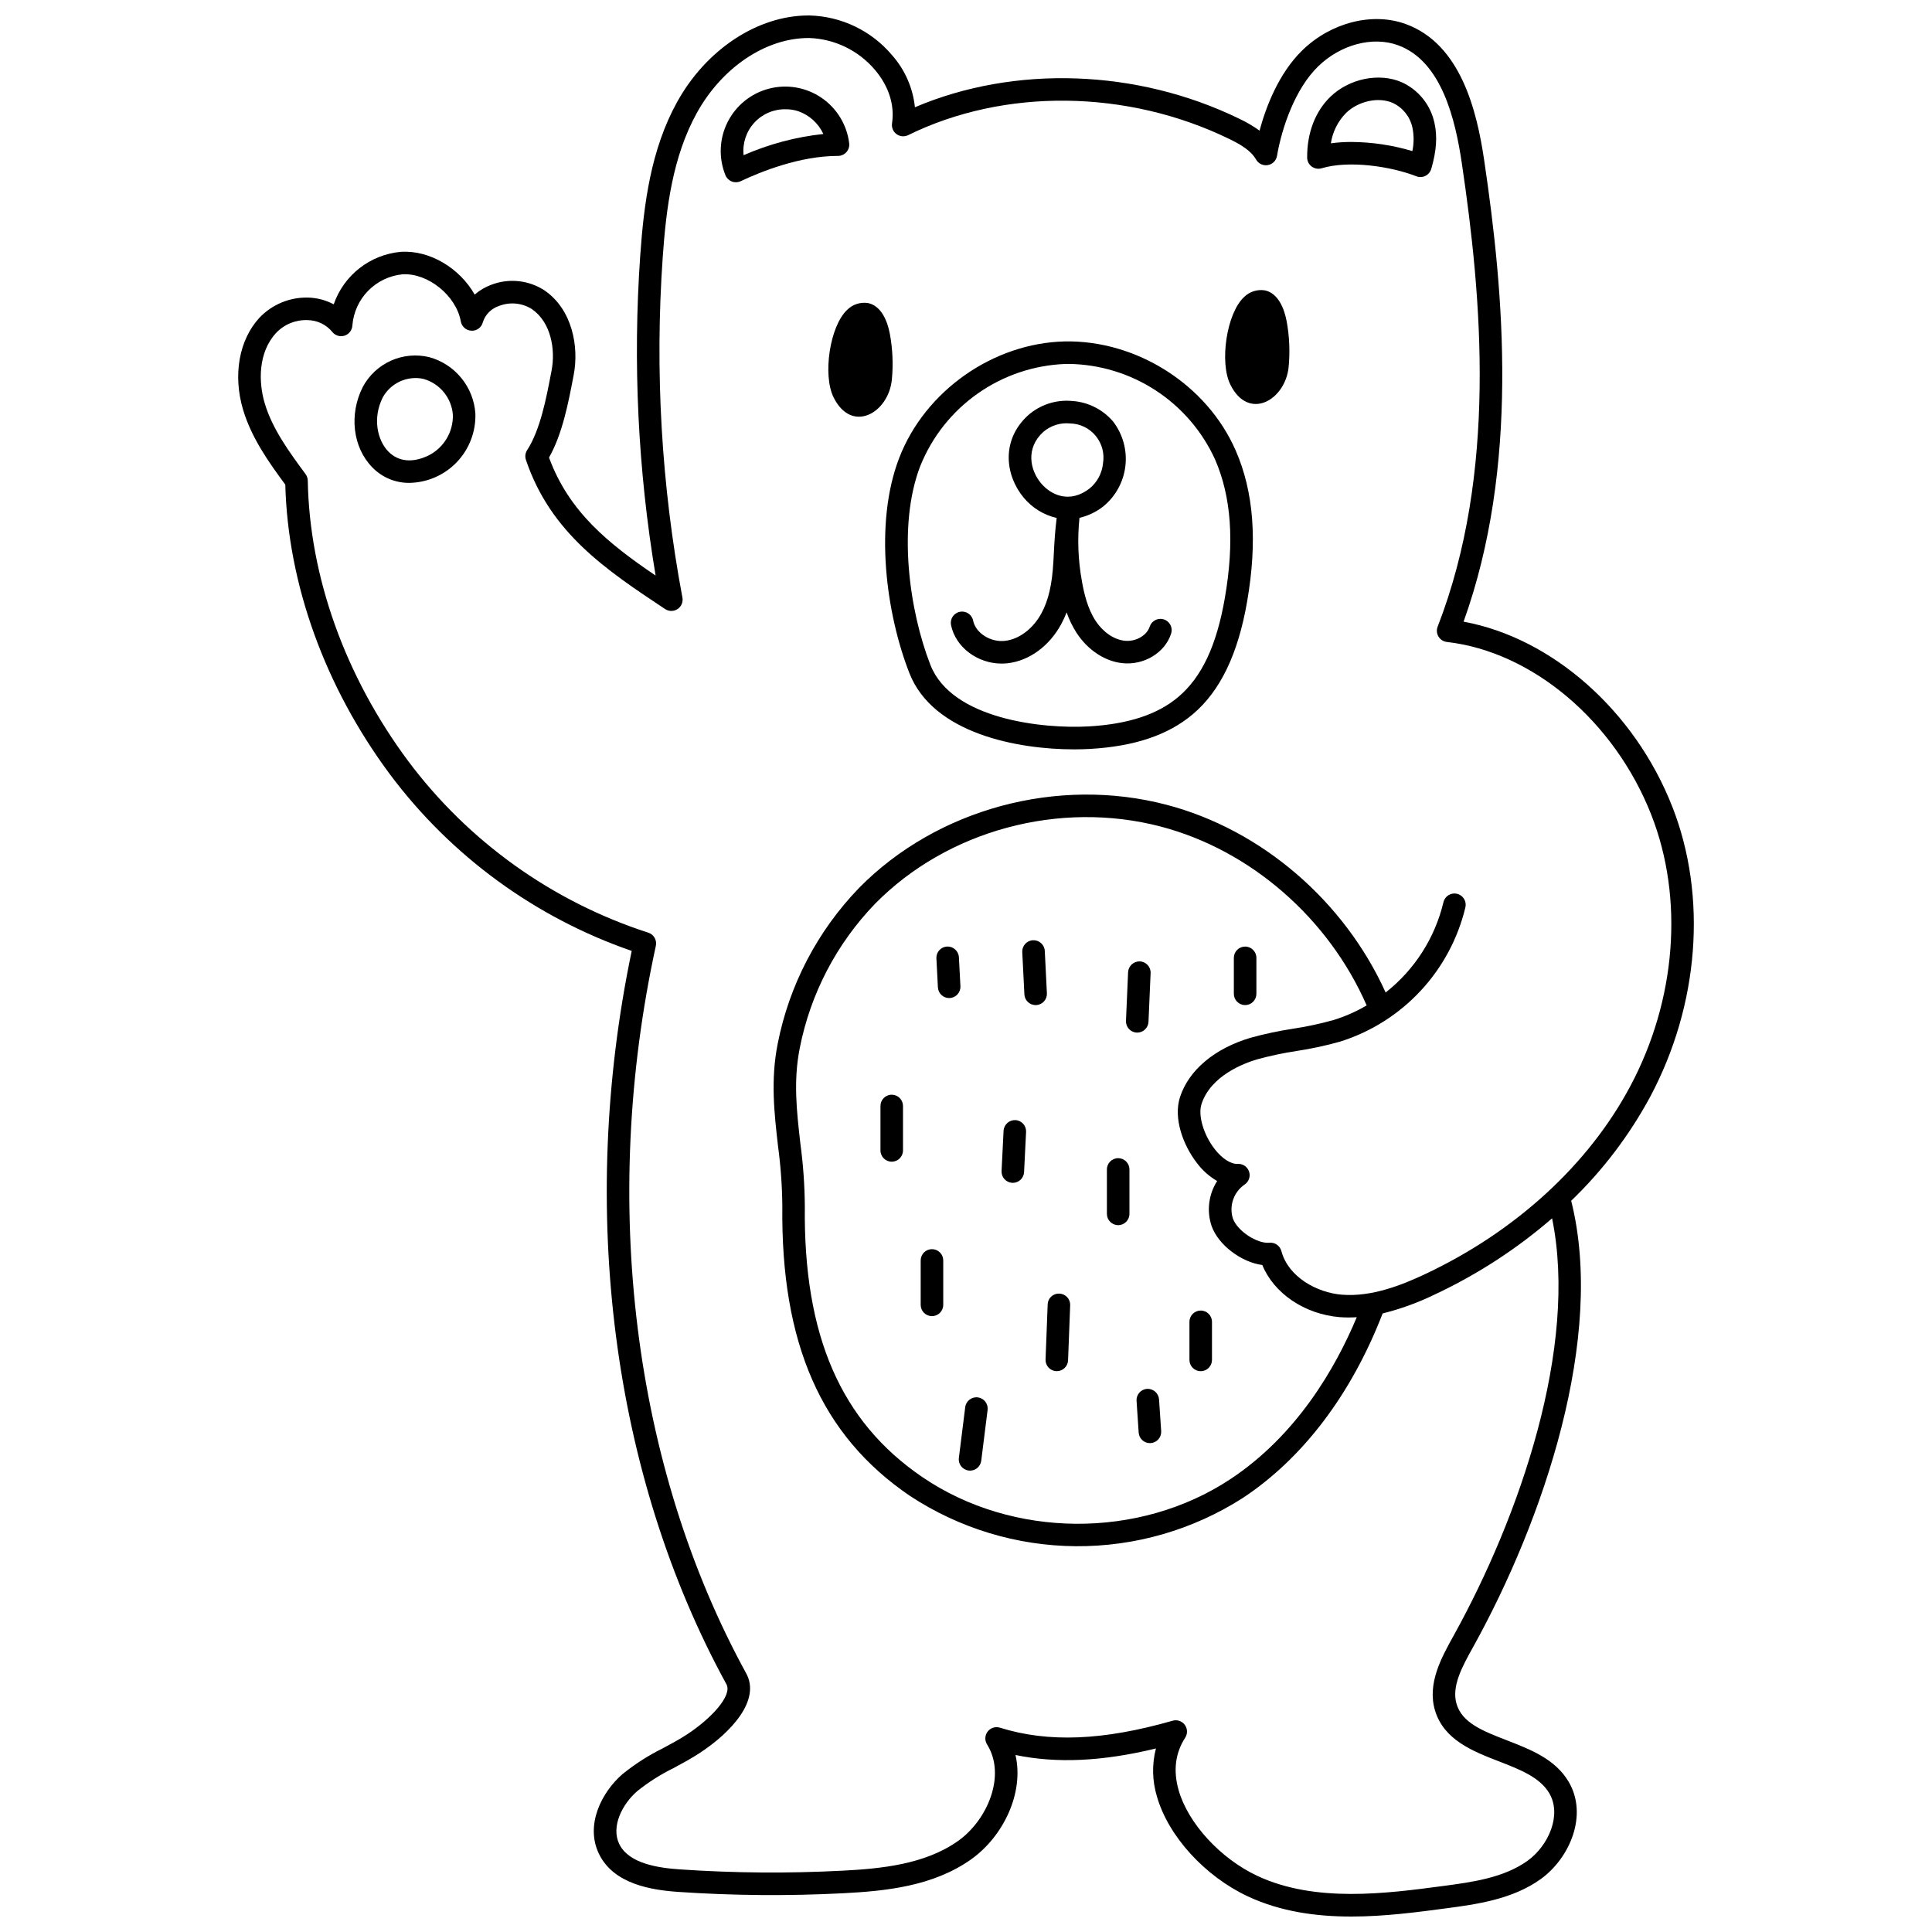 <?xml version="1.0" encoding="UTF-8"?>
<!-- Uploaded to: ICON Repo, www.iconrepo.com, Generator: ICON Repo Mixer Tools -->
<svg width="800px" height="800px" version="1.1" viewBox="144 144 512 512" xmlns="http://www.w3.org/2000/svg">
 <defs>
  <clipPath id="a">
   <path d="m207 148.09h386v503.81h-386z"/>
  </clipPath>
 </defs>
 <g clip-path="url(#a)">
  <path d="m587.19 357.82c-9.98-25.492-31.887-44.762-55.328-49.07 14.781-41.098 10.727-86.855 5.441-122.41-1.918-12.902-6.156-30.672-20.801-35.98-8.82-3.199-19.824-0.391-27.387 6.988-6.324 6.164-9.664 15.133-11.324 21.273-1.699-1.227-3.512-2.285-5.41-3.172-27.098-13.188-59.555-14.242-85.918-3.027v0.004c-0.531-5.125-2.652-9.953-6.066-13.812-5.457-6.477-13.43-10.301-21.898-10.516h-0.227c-13.48 0-27.145 9-34.863 22.992-6.938 12.574-8.781 26.961-9.742 40.645-1.98 28.328-0.613 56.793 4.078 84.801-12.477-8.473-22.961-16.875-28.25-31.285 3.543-6.219 5.125-14.508 6.414-21.254l0.129-0.668c1.434-7.473-0.383-17.27-7.668-22.32v-0.004c-4.191-2.762-9.457-3.336-14.148-1.547-1.625 0.594-3.125 1.477-4.43 2.613-3.902-6.93-11.82-11.809-19.527-11.336-3.996 0.355-7.809 1.855-10.973 4.324-3.164 2.469-5.543 5.801-6.856 9.594-2.07-1.105-4.371-1.719-6.719-1.789-4.887-0.141-9.602 1.801-12.969 5.348-5.41 5.867-7.066 15.207-4.328 24.375 2.25 7.543 6.922 14.062 11.184 19.848 0.695 26.402 10.527 53.637 27.75 76.793l-0.004-0.004c16.191 21.652 38.504 37.949 64.059 46.781-14.289 68.371-5.188 139.05 25.102 194.34 1.625 2.965-4 9.066-10.379 13.25-2.023 1.332-4.16 2.481-6.426 3.695v0.004c-3.824 1.883-7.426 4.184-10.738 6.863-5.582 4.836-9.918 13.504-6.254 21.109 3.871 8.039 13.875 9.617 21.059 10.113h-0.004c14.559 0.988 29.16 1.105 43.73 0.352 11.094-0.582 23.777-1.801 33.91-9.023 8.398-5.981 14.043-17.488 11.703-27.613 10.945 2.269 23.027 1.707 37.219-1.727-1.086 4.195-0.988 8.613 0.277 12.758 3.008 10.488 12.695 21.113 24.098 26.445 8.684 4.059 18.121 5.336 27.402 5.336 8.797 0 17.449-1.152 25.184-2.184 7.801-1.035 17.516-2.328 25.055-7.773 7.625-5.512 12.594-16.945 7.336-25.801-3.555-5.984-10.074-8.512-16.375-10.957-6.324-2.453-11.785-4.57-13.297-9.594-1.41-4.684 1.504-9.938 4.32-15.016l0.191-0.34c18.527-33.473 34.949-81.898 25.855-118.02 8.371-8.059 15.438-17.363 20.953-27.59 12.965-24.348 15.16-53.066 5.859-76.812zm-65.469 123.81c-6.144 2.894-14.211 6.137-22.18 5.473-6.555-0.547-14.145-4.688-15.961-11.555-0.379-1.422-1.738-2.359-3.203-2.207-3.273 0.289-8.496-3.148-9.652-6.438h-0.004c-1.039-3.336 0.207-6.965 3.078-8.961 1.141-0.734 1.641-2.144 1.223-3.434-0.418-1.293-1.652-2.137-3.008-2.062-1.777 0.105-4.144-1.379-6.141-3.965-2.941-3.812-4.43-8.922-3.465-11.887 2.43-7.473 11.098-10.773 14.711-11.844 3.461-0.949 6.973-1.695 10.52-2.231 3.891-0.59 7.742-1.418 11.531-2.488 16.539-5.207 29.133-18.711 33.172-35.57 0.184-0.777 0.051-1.594-0.371-2.269-0.418-0.676-1.094-1.156-1.867-1.336-0.777-0.176-1.594-0.039-2.266 0.387-0.672 0.426-1.148 1.105-1.32 1.883-2.262 9.465-7.656 17.887-15.312 23.895-10.961-24.238-32.879-43.141-58.043-49.742-28.891-7.582-60.891 1.074-81.527 22.051v0.004c-11.008 11.398-18.488 25.73-21.543 41.277-1.91 9.609-0.895 18.512 0.09 27.125 0.711 5.254 1.09 10.547 1.141 15.852-0.41 36.434 10.316 60.836 33.762 76.801 13.078 8.625 28.379 13.27 44.047 13.375 15.668 0.105 31.027-4.336 44.223-12.785 15.941-10.543 28.75-27.453 37.059-48.906 4.785-1.188 9.43-2.879 13.859-5.043 11.223-5.262 21.672-12.043 31.043-20.156 6.965 34.078-8.598 78.988-26.023 110.46l-0.188 0.34c-3.098 5.586-6.949 12.539-4.812 19.633 2.356 7.812 10.059 10.805 16.859 13.441 5.609 2.176 10.898 4.231 13.398 8.441 3.426 5.769-0.184 13.918-5.699 17.91-6.32 4.57-14.832 5.699-22.336 6.699-15.117 2.012-33.938 4.512-49.27-2.652-9.773-4.566-18.363-13.895-20.883-22.676-1.492-5.195-0.91-9.891 1.727-13.965h-0.004c0.598-0.922 0.641-2.09 0.117-3.051-0.52-0.965-1.527-1.562-2.621-1.562-0.281 0-0.559 0.039-0.824 0.117-18.402 5.266-32.938 5.852-45.758 1.844-1.191-0.375-2.492 0.035-3.258 1.023-0.762 0.992-0.828 2.352-0.164 3.414 5.141 8.191 0.105 20.039-7.629 25.543-8.828 6.289-20.504 7.387-30.758 7.922v-0.004c-14.332 0.75-28.691 0.633-43.012-0.344-5.699-0.387-13.562-1.512-16.082-6.742-2.199-4.566 0.742-10.5 4.785-14v-0.004c2.981-2.387 6.219-4.438 9.652-6.117 2.273-1.227 4.625-2.492 6.875-3.965 8.5-5.582 16.207-14.059 12.34-21.117-29.992-54.742-38.719-125.03-23.941-192.82h-0.004c0.328-1.5-0.539-3.008-2.004-3.477-25.418-8.215-47.66-24.117-63.652-45.508-16.688-22.445-26.133-48.828-26.586-74.293h-0.004c-0.012-0.621-0.215-1.223-0.582-1.723-4.312-5.848-8.773-11.895-10.824-18.77-1.672-5.609-1.77-13.445 2.996-18.617 2.156-2.297 5.203-3.543 8.352-3.422 2.543 0.023 4.945 1.172 6.562 3.137 0.773 0.973 2.07 1.363 3.258 0.98 1.184-0.383 2.004-1.461 2.062-2.703 0.27-3.461 1.75-6.715 4.18-9.191 2.43-2.477 5.652-4.019 9.105-4.359 6.734-0.402 14.223 5.625 15.453 12.484 0.246 1.383 1.422 2.406 2.828 2.461 1.406 0.07 2.668-0.867 3.004-2.234 0.656-2.07 2.277-3.688 4.344-4.344 2.863-1.102 6.074-0.785 8.668 0.852 5.078 3.523 6.273 10.719 5.207 16.289l-0.129 0.672c-1.277 6.715-2.883 15.062-6.344 20.414v-0.004c-0.496 0.766-0.613 1.715-0.324 2.578 6.535 19.395 21.277 29.18 36.883 39.543v-0.004c1 0.664 2.301 0.668 3.305 0.004 1-0.664 1.508-1.863 1.285-3.043-5.578-29.723-7.328-60.039-5.219-90.207 0.91-12.996 2.633-26.621 9.012-38.18 6.684-12.109 18.293-19.902 29.629-19.902h0.188c6.723 0.23 13.039 3.289 17.391 8.418 3.672 4.305 5.285 9.348 4.547 14.191h0.004c-0.168 1.102 0.289 2.203 1.188 2.859 0.898 0.656 2.086 0.762 3.082 0.273 25.469-12.531 58.078-12.145 85.094 1.008 2.879 1.402 5.734 3.031 7.109 5.461h0.004c0.621 1.098 1.867 1.688 3.113 1.469 1.246-0.215 2.219-1.191 2.43-2.438 1.301-7.598 4.844-17.816 10.871-23.691 5.961-5.816 14.465-8.086 21.176-5.644 11.641 4.219 15.234 19.852 16.926 31.238 5.324 35.84 9.406 82.191-6.402 122.86-0.336 0.863-0.254 1.832 0.227 2.625 0.477 0.793 1.297 1.32 2.219 1.422 22.688 2.594 44.469 21.027 54.195 45.867 8.668 22.141 6.586 48.996-5.574 71.832-11.09 20.828-30.387 38.516-54.332 49.805zm-60.582-29.496c1.457 1.969 3.301 3.621 5.418 4.852-2.269 3.539-2.812 7.918-1.477 11.902 1.793 5.094 7.953 9.645 13.445 10.352 3.051 7.484 11.156 13.039 20.52 13.82h-0.004c1.504 0.109 3.012 0.113 4.516 0.016-5.777 13.793-16.055 31.375-33.508 42.922-24.133 15.961-57.695 15.742-81.609-0.547-21.641-14.738-31.539-37.547-31.152-71.793-0.043-5.555-0.438-11.098-1.18-16.602-0.973-8.531-1.895-16.586-0.168-25.277 2.828-14.406 9.75-27.688 19.945-38.254 19.16-19.477 48.895-27.512 75.754-20.469 23.781 6.242 44.461 24.305 54.539 47.391-2.762 1.625-5.699 2.922-8.758 3.867-3.551 0.996-7.16 1.77-10.805 2.316-3.777 0.574-7.523 1.375-11.207 2.391-9.551 2.836-16.367 8.57-18.695 15.727-1.832 5.664 0.898 12.812 4.426 17.387z"/>
 </g>
 <path d="m426.2 234.48c-19.02 0.43-37.074 13.129-43.906 30.887-6.715 17.449-3.481 41.211 2.707 57.023 6.269 16.023 28.68 20.199 43.621 20.199 1.496 0 2.918-0.043 4.238-0.117 11.809-0.676 20.715-3.684 27.23-9.184 7.281-6.144 11.988-15.91 14.406-29.852 2.766-15.973 1.77-29.086-3.039-40.078-7.625-17.438-26.25-29.234-45.258-28.879zm42.41 67.93c-2.195 12.676-6.125 21.035-12.371 26.309-5.492 4.637-13.25 7.184-23.715 7.785-12.031 0.688-36.293-1.824-41.953-16.293-5.578-14.258-8.801-36.832-2.695-52.699h0.004c3.109-7.746 8.398-14.422 15.227-19.223 6.828-4.805 14.898-7.523 23.238-7.836 0.297-0.008 0.59-0.012 0.879-0.012 8.195 0.109 16.191 2.547 23.055 7.027 6.863 4.477 12.316 10.816 15.715 18.273 4.316 9.895 5.176 21.887 2.613 36.668z"/>
 <path d="m452.44 308.15c-0.754-0.242-1.574-0.18-2.281 0.184-0.703 0.359-1.238 0.984-1.48 1.742-0.766 2.371-3.738 4.043-6.633 3.727-2.867-0.312-5.75-2.297-7.715-5.305-2.129-3.262-3.051-7.289-3.609-10.438h0.004c-1.023-5.551-1.242-11.219-0.652-16.832 2.312-0.539 4.481-1.578 6.344-3.051 3.258-2.684 5.348-6.523 5.824-10.715 0.48-4.191-0.688-8.402-3.254-11.75-2.762-3.238-6.723-5.207-10.973-5.457-4.211-0.367-8.387 1.004-11.562 3.797-7.254 6.617-6.055 16.012-1.129 21.871v-0.004c2.238 2.688 5.297 4.562 8.703 5.352-0.434 3.531-0.578 5.996-0.742 9.18l-0.133 2.469c-0.332 5.996-1.312 10.203-3.172 13.629-2.207 4.07-5.894 6.863-9.633 7.281-3.828 0.457-7.793-2.066-8.461-5.367h0.004c-0.332-1.617-1.91-2.66-3.527-2.328-1.617 0.328-2.66 1.906-2.328 3.523 1.199 5.879 7.035 10.199 13.41 10.199 0.527 0 1.051-0.027 1.574-0.086 5.731-0.652 11.047-4.527 14.215-10.375 0.543-1.004 1.02-2.043 1.43-3.106 0.672 1.922 1.566 3.758 2.664 5.469 2.934 4.488 7.441 7.477 12.066 7.981 5.762 0.629 11.324-2.738 12.969-7.832 0.504-1.566-0.355-3.25-1.922-3.758zm-32.543-36.07c-3-3.566-4.094-9.348 0.582-13.613 1.961-1.691 4.527-2.508 7.106-2.25 2.625 0.055 5.098 1.246 6.769 3.269 1.676 2.019 2.387 4.668 1.957 7.258-0.238 2.621-1.52 5.035-3.551 6.703-5.227 4.055-10.203 1.801-12.863-1.367z"/>
 <path d="m379.83 232.54c-0.645-3.504-2.297-7.488-5.785-8.227l0.004 0.004c-2.043-0.324-4.113 0.352-5.566 1.82-4.609 4.371-6.477 17.285-3.594 23.133 4.84 9.82 14.621 4.156 15.465-4.707v-0.004c0.383-4.008 0.207-8.055-0.523-12.02z"/>
 <path d="m479.2 220.95c-2.039-0.328-4.109 0.352-5.562 1.816-4.606 4.371-6.477 17.285-3.594 23.133 4.836 9.82 14.621 4.156 15.465-4.707h-0.004c0.383-4.012 0.207-8.055-0.523-12.02-0.648-3.504-2.301-7.492-5.781-8.223z"/>
 <path d="m366.08 185.32c0.852 0 1.668-0.367 2.234-1.008 0.566-0.637 0.832-1.488 0.73-2.34-0.594-4.887-3.266-9.277-7.332-12.055-4.066-2.773-9.129-3.66-13.898-2.43-4.766 1.23-8.77 4.457-10.984 8.852-2.219 4.394-2.43 9.531-0.582 14.098 0.309 0.762 0.918 1.363 1.684 1.66 0.766 0.301 1.621 0.27 2.363-0.078 5.289-2.504 15.664-6.699 25.734-6.699 0.016-0.004 0.031-0.004 0.051 0zm-25.016-0.195v-0.004c-0.336-3.144 0.695-6.281 2.836-8.609 2.141-2.332 5.18-3.625 8.34-3.559 1.117-0.004 2.223 0.168 3.285 0.512 2.953 1.023 5.363 3.203 6.668 6.043-7.289 0.785-14.414 2.68-21.129 5.621z"/>
 <path d="m515.44 165.78c-5.934-2.578-13.867-0.965-18.848 3.836-4.035 3.891-6.231 9.621-6.18 16.137l-0.004 0.004c0.008 0.941 0.457 1.824 1.215 2.383 0.762 0.559 1.738 0.727 2.637 0.453 7.184-2.164 18.273-0.531 25.078 2.121 0.777 0.305 1.648 0.27 2.402-0.098 0.75-0.371 1.312-1.039 1.551-1.84 1.402-4.797 1.668-8.707 0.832-12.316-1.051-4.731-4.266-8.688-8.684-10.68zm2.856 18.254-0.004 0.004c-5.231-1.562-10.66-2.379-16.117-2.418-1.832-0.004-3.664 0.113-5.481 0.359 0.461-3.047 1.875-5.871 4.043-8.062 3.266-3.148 8.562-4.293 12.324-2.656 2.68 1.234 4.621 3.656 5.242 6.539 0.426 2.059 0.422 4.184-0.012 6.238z"/>
 <path d="m257.8 238.66c-3.394-0.832-6.973-0.512-10.168 0.91-3.195 1.426-5.824 3.871-7.477 6.953-3.703 7.269-2.676 16.039 2.5 21.32v0.004c2.566 2.66 6.113 4.148 9.809 4.121 4.773-0.074 9.32-2.062 12.613-5.516 3.293-3.457 5.059-8.094 4.902-12.863-0.234-3.445-1.531-6.731-3.715-9.402-2.18-2.676-5.137-4.606-8.465-5.527zm-0.242 26.047c-4.207 2.035-7.984 1.664-10.637-1.043-2.879-2.938-4.297-8.832-1.445-14.426h0.004c1.773-3.133 5.094-5.062 8.691-5.055 0.73 0 1.453 0.09 2.16 0.266 4.289 1.25 7.352 5.031 7.684 9.488 0.117 4.539-2.398 8.734-6.457 10.77z"/>
 <path d="m398.12 397.67c-0.102-1.641-1.496-2.898-3.141-2.828-0.789 0.043-1.531 0.398-2.062 0.984-0.531 0.59-0.805 1.367-0.762 2.156l0.32 6.055v0.137l0.082 1.492v0.004c0.086 1.582 1.395 2.82 2.981 2.82 0.055 0 0.109 0 0.164-0.004 1.645-0.09 2.906-1.496 2.82-3.141z"/>
 <path d="m420.88 396.01c-0.082-1.648-1.484-2.918-3.133-2.836-1.648 0.082-2.918 1.484-2.836 3.129l0.562 11.219c0.078 1.59 1.391 2.836 2.981 2.84h0.152c0.789-0.039 1.535-0.395 2.066-0.98 0.531-0.586 0.809-1.363 0.766-2.152z"/>
 <path d="m413.09 440.84c-1.645-0.07-3.039 1.191-3.133 2.836l-0.531 10.656c-0.039 0.789 0.238 1.562 0.77 2.152 0.531 0.586 1.273 0.941 2.062 0.98h0.152c1.594-0.004 2.902-1.25 2.981-2.84l0.531-10.656c0.082-1.645-1.188-3.047-2.832-3.129z"/>
 <path d="m440.33 450.93c-1.652 0-2.988 1.336-2.988 2.988v11.773c0 1.648 1.336 2.988 2.988 2.988 1.648 0 2.984-1.34 2.984-2.988v-11.77c0.004-0.793-0.312-1.555-0.871-2.117-0.562-0.559-1.32-0.875-2.113-0.875z"/>
 <path d="m380.32 434.11c-1.652 0-2.988 1.336-2.988 2.984v11.777c0 1.652 1.336 2.988 2.988 2.988 1.648 0 2.984-1.336 2.984-2.988v-11.773c0.004-0.793-0.312-1.551-0.871-2.113-0.562-0.562-1.32-0.875-2.113-0.875z"/>
 <path d="m390.98 475.04c-0.793 0-1.551 0.312-2.113 0.875-0.559 0.559-0.875 1.32-0.875 2.113v11.773c0 1.648 1.34 2.988 2.988 2.988 1.652 0 2.988-1.34 2.988-2.988v-11.773c0-0.793-0.312-1.555-0.875-2.113-0.559-0.562-1.32-0.875-2.113-0.875z"/>
 <path d="m424.74 486.82c-0.793-0.039-1.57 0.242-2.152 0.781-0.586 0.543-0.926 1.293-0.945 2.09l-0.559 14.582h-0.004c-0.031 0.789 0.254 1.562 0.793 2.144 0.539 0.582 1.285 0.922 2.078 0.953h0.117c1.605 0 2.922-1.27 2.981-2.875l0.559-14.582h0.004c0.027-0.789-0.258-1.559-0.793-2.141-0.539-0.582-1.285-0.922-2.078-0.953z"/>
 <path d="m462.2 507.38c0.793 0 1.555-0.316 2.113-0.875 0.562-0.562 0.875-1.32 0.875-2.113v-10.094c0-1.652-1.336-2.988-2.988-2.988-1.648 0-2.984 1.336-2.984 2.988v10.094c0 0.793 0.312 1.551 0.875 2.113 0.559 0.559 1.32 0.875 2.109 0.875z"/>
 <path d="m403.13 514.32c-1.637-0.199-3.129 0.957-3.336 2.594l-1.684 13.457c-0.207 1.637 0.957 3.133 2.594 3.336 0.125 0.016 0.25 0.023 0.375 0.023 1.504-0.004 2.773-1.125 2.961-2.617l1.684-13.457h-0.004c0.098-0.789-0.117-1.582-0.605-2.207-0.484-0.625-1.199-1.031-1.984-1.129z"/>
 <path d="m445.25 417.65h0.133c1.598-0.004 2.914-1.266 2.981-2.863l0.559-12.898 0.004 0.004c0.07-1.648-1.207-3.043-2.856-3.113-1.641-0.055-3.027 1.211-3.113 2.852l-0.562 12.898c-0.035 0.793 0.246 1.566 0.781 2.152 0.535 0.586 1.281 0.934 2.074 0.969z"/>
 <path d="m473.97 410.36c0.793 0 1.555-0.316 2.113-0.875 0.559-0.562 0.875-1.32 0.875-2.113v-9.531c0-1.648-1.336-2.988-2.988-2.988-1.648 0-2.988 1.34-2.988 2.988v9.531c0 0.793 0.316 1.551 0.875 2.113 0.562 0.559 1.32 0.875 2.113 0.875z"/>
 <path d="m447.98 512.06c-0.789 0.055-1.527 0.418-2.047 1.016-0.523 0.594-0.785 1.375-0.734 2.164l0.562 8.414c0.105 1.57 1.406 2.785 2.977 2.789 0.066 0 0.137 0 0.203-0.008 0.793-0.055 1.527-0.418 2.051-1.016 0.52-0.598 0.785-1.375 0.73-2.168l-0.562-8.41v0.004c-0.129-1.637-1.539-2.871-3.18-2.785z"/>
</svg>